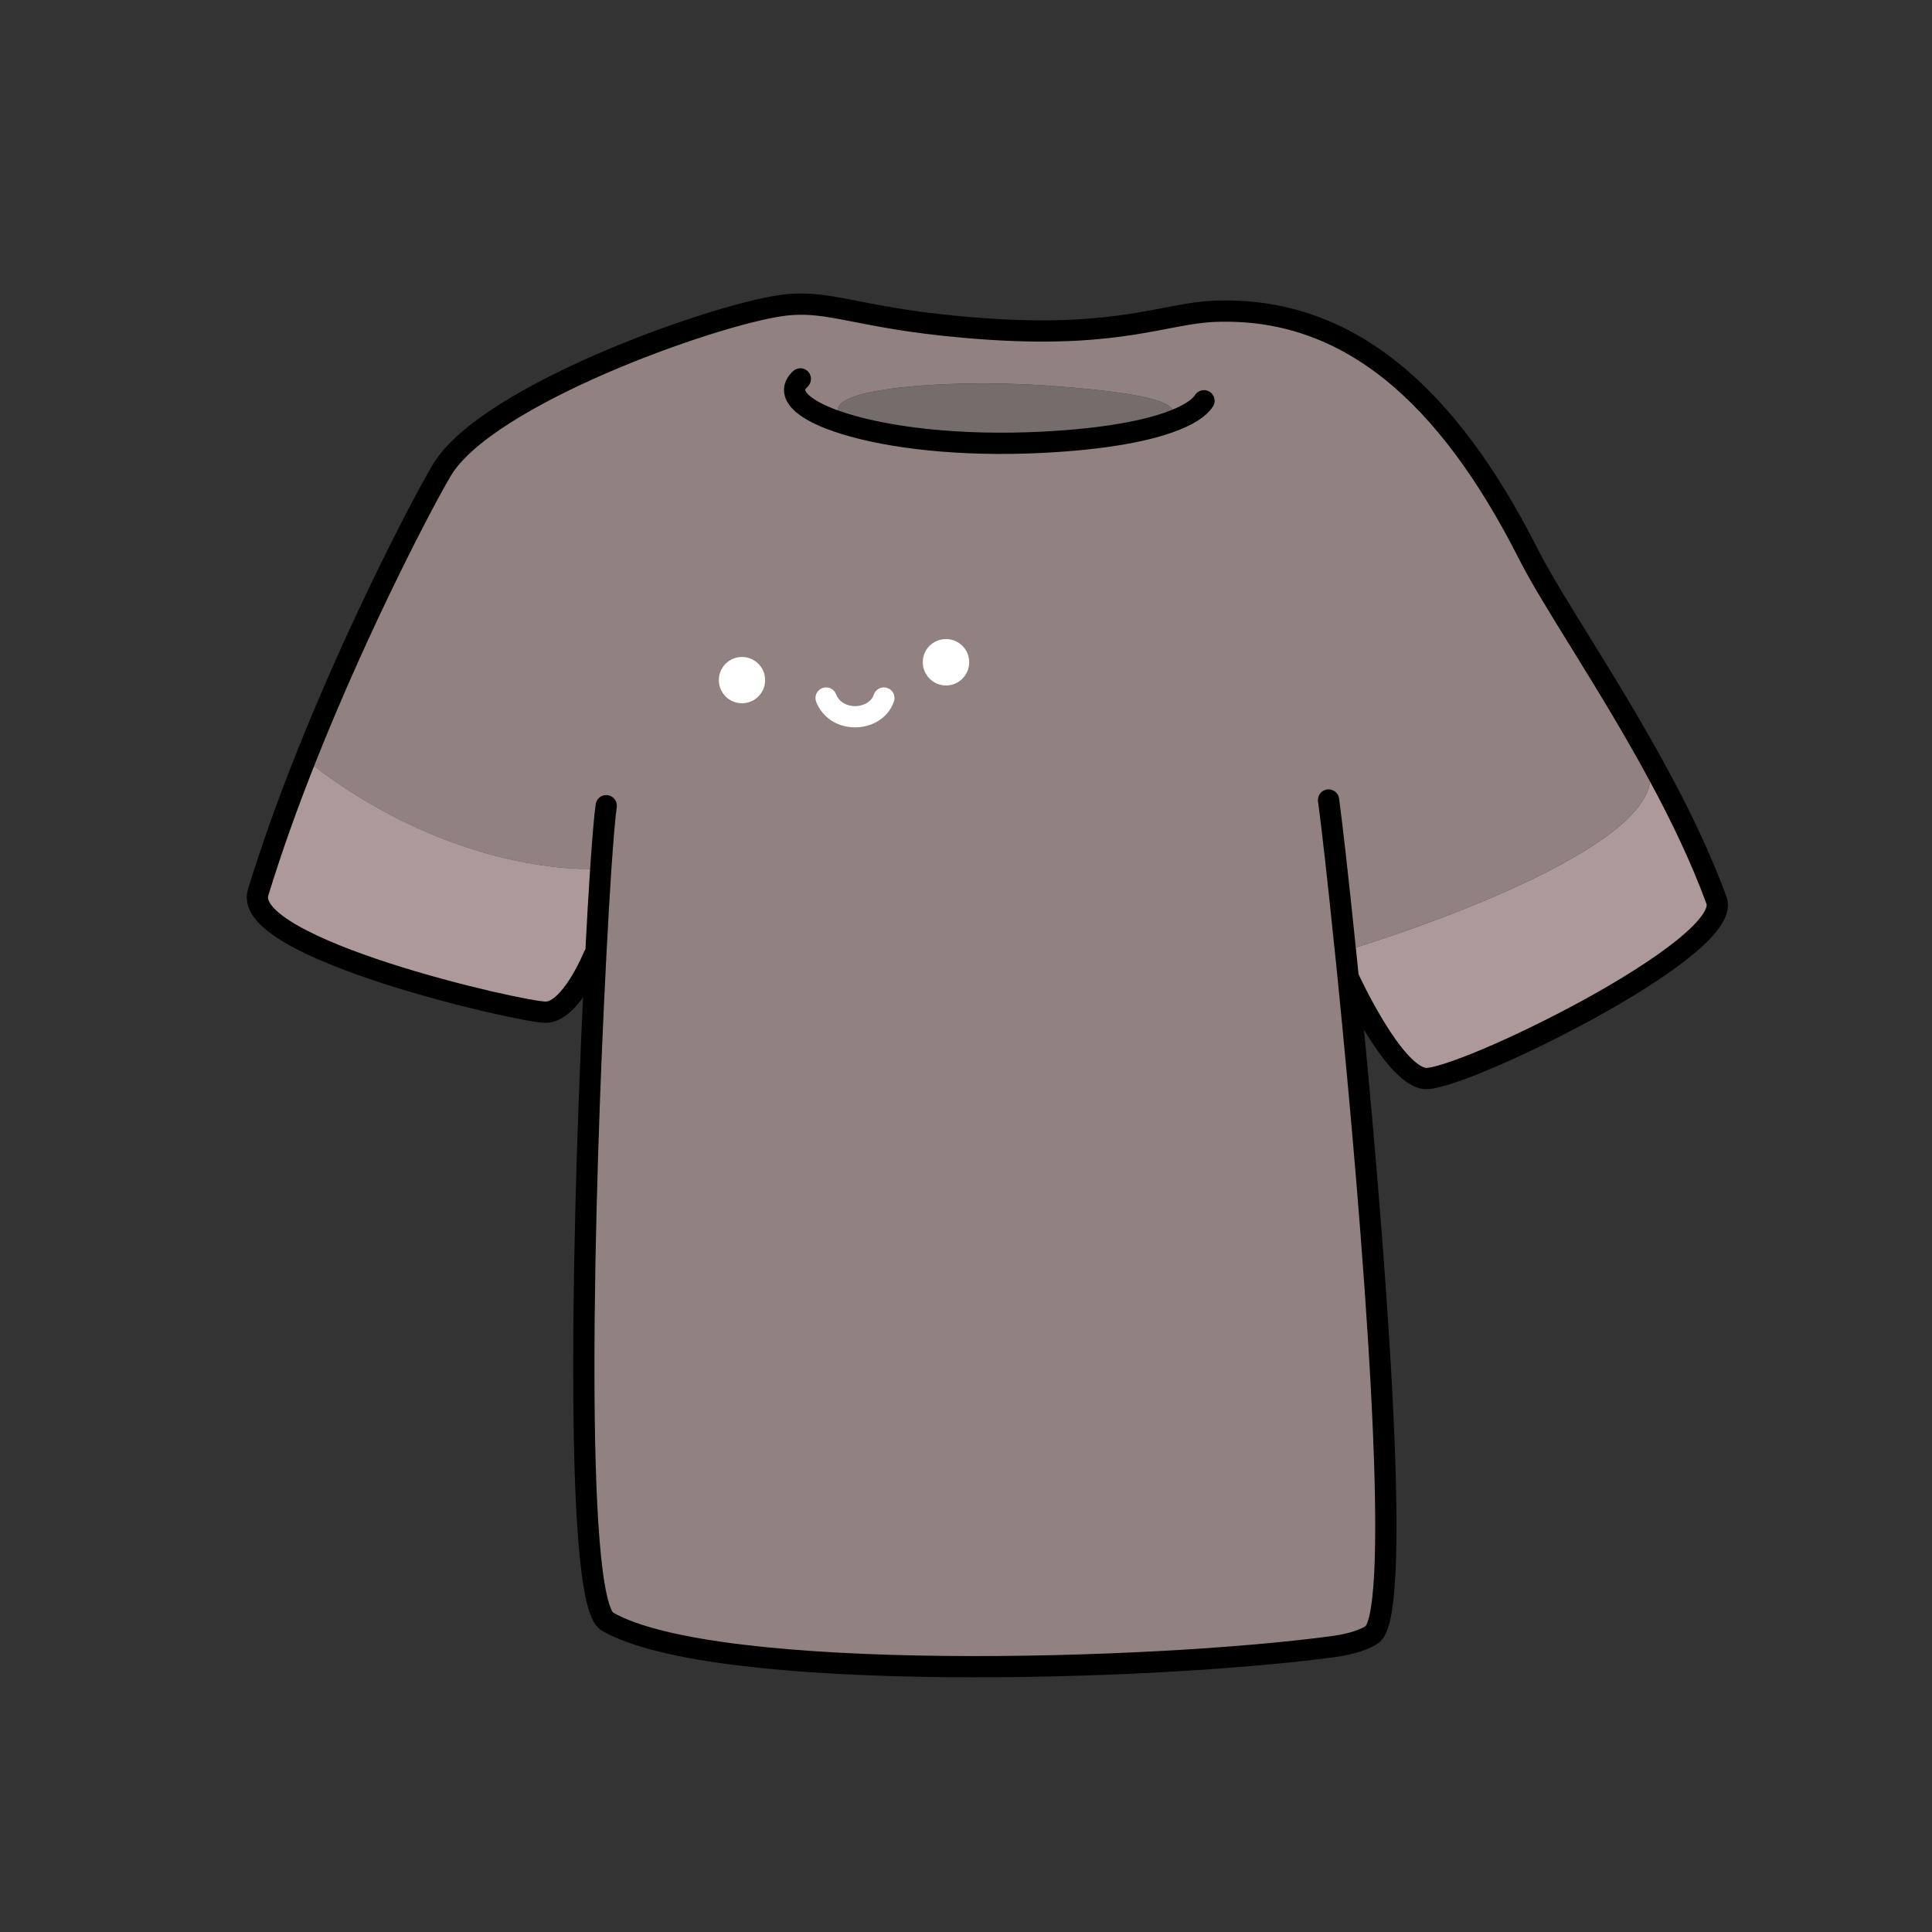 <?xml version="1.0" encoding="UTF-8"?><svg id="Layer_2" xmlns="http://www.w3.org/2000/svg" viewBox="0 0 1000 1000"><rect x="0" y="0" width="1000" height="1000" fill="#333333" stroke="none"/><defs><style>.cls-1,.cls-2,.cls-3{fill:none;}.cls-4{fill:#fff;}.cls-5{fill:#918181;}.cls-6{fill:#ad9999;}.cls-7{fill:#756c6c;}.cls-2{stroke:#000;}.cls-2,.cls-3{stroke-linecap:round;stroke-linejoin:round;stroke-width:11px;}.cls-3{stroke:#fff;}</style></defs><g id="_02"><g><rect class="cls-1" width="1000" height="1000"/><g><g><g><path class="cls-6" d="m888.46,466.03c9.12,24.8-134.64,94.52-151.2,92.16-16.52-2.36-38.96-51.4-38.96-51.4l-.4.04c-.48-5.08-1-10.04-1.52-14.84l.52-.04c51.92-15.84,152.68-53.68,157.08-87.12l5.04-2.68c11.2,20.72,21.56,42.36,29.44,63.88Z"/><path class="cls-5" d="m696.38,491.99c.52,4.8,1.04,9.76,1.52,14.84,12.6,125.48,29.08,327.24,12.28,339.2-3.28,2.32-10.08,4.88-19.72,6.2-93.68,12.72-320.16,19.2-376.04-12.88-18.24-10.44-12.36-223.88-6.08-344.32.88-17.2,1.76-32.52,2.6-45.08l-3.48-.24s-71.28,4.4-147.84-55.44l-1.8-.72c28.8-72.64,62.8-136.84,71-150.4,23.28-38.48,138.24-79.48,175.04-84.92,27.04-3.96,40.24,7.64,108,12.12,67.76,4.48,91.12-8.12,116.44-9.2,68.88-2.92,120.8,42.64,162.84,125.72,12.64,24.96,42.28,67.68,67.88,115.28l-5.04,2.68c-4.4,33.44-105.16,71.28-157.08,87.12l-.52.04Zm-91.92-273.16c10-9.28-4-14.84-59.44-19.04-58.48-4.4-129.36,2.24-107.2,17.72l-.6,1.88c23.04,7.16,59.64,11.72,102.52,9.52,30.92-1.6,51.56-5.52,64.72-10.08Z"/><path class="cls-7" d="m545.02,199.79c55.44,4.2,69.44,9.76,59.44,19.04-13.16,4.56-33.8,8.48-64.72,10.08-42.88,2.2-79.48-2.36-102.52-9.52l.6-1.88c-22.16-15.48,48.72-22.12,107.2-17.72Z"/><path class="cls-6" d="m307.46,449.71l3.48.24c-.84,12.56-1.72,27.88-2.6,45.08l-1.08-.04s-11.8,28.92-24.8,28.92-157.68-33.04-148.84-62c6.96-22.76,15.32-45.96,24.2-68.36l1.8.72c76.56,59.84,147.84,55.44,147.84,55.44Z"/></g><g><path class="cls-2" d="m698.3,506.79s22.44,49.04,38.96,51.4c16.56,2.36,160.32-67.36,151.2-92.16-7.88-21.52-18.24-43.16-29.44-63.88-25.6-47.6-55.24-90.32-67.88-115.28-42.04-83.08-93.96-128.64-162.84-125.72-25.32,1.08-48.68,13.68-116.44,9.2-67.76-4.48-80.96-16.08-108-12.12-36.8,5.44-151.76,46.44-175.04,84.92-8.2,13.56-42.2,77.76-71,150.4-8.88,22.4-17.24,45.6-24.2,68.36-8.84,28.96,135.84,62,148.84,62s24.8-28.92,24.8-28.92"/><path class="cls-2" d="m687.66,414.07c1.64,12,4.92,40.72,8.72,77.92.52,4.8,1.04,9.76,1.52,14.84,12.6,125.48,29.08,327.24,12.28,339.2-3.28,2.32-10.08,4.88-19.72,6.2-93.68,12.72-320.16,19.2-376.04-12.88-18.24-10.44-12.36-223.88-6.08-344.32.88-17.2,1.76-32.52,2.6-45.08,1.12-16.16,2.08-27.76,2.84-32.92"/><path class="cls-2" d="m414.26,196.11c-8.32,7.72,1.36,16.64,22.96,23.28,23.04,7.16,59.64,11.72,102.52,9.52,30.92-1.6,51.56-5.52,64.72-10.08,10.68-3.68,16.44-7.76,18.72-11.4"/></g></g><g><g><path class="cls-4" d="m489.68,330.78c6.61,0,11.98,5.37,11.98,11.98s-5.37,12.05-11.98,12.05-12.05-5.37-12.05-12.05,5.37-11.98,12.05-11.98Z"/><circle class="cls-4" cx="384.05" cy="352.03" r="11.98"/></g><path class="cls-3" d="m457.49,361.3c-4.08,12.23-24.46,13.59-29.9,0"/></g></g></g></g></svg>